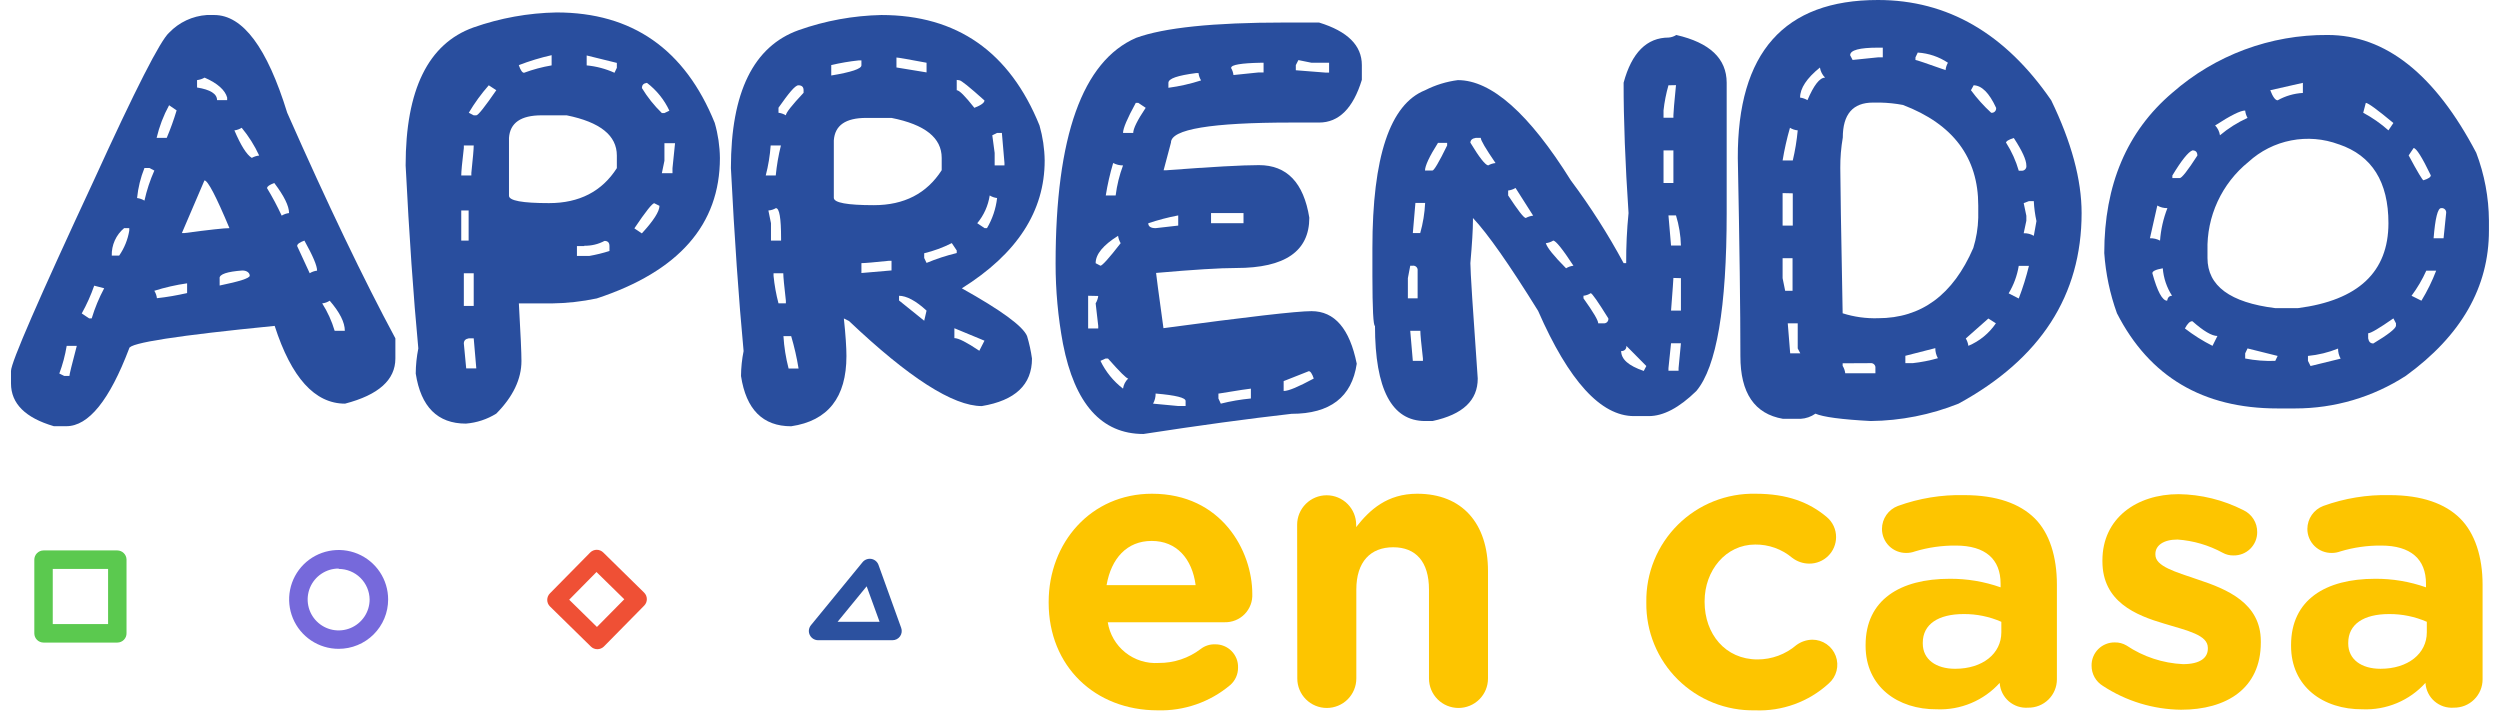 <?xml version="1.0" encoding="UTF-8" standalone="no"?>
<svg
   width="146"
   height="42"
   viewBox="0 0 146 42"
   fill="none"
   version="1.1"
   id="svg36"
   sodipodi:docname="demo.svg"
   inkscape:version="1.1 (c68e22c387, 2021-05-23)"
   xmlns:inkscape="http://www.inkscape.org/namespaces/inkscape"
   xmlns:sodipodi="http://sodipodi.sourceforge.net/DTD/sodipodi-0.dtd"
   xmlns="http://www.w3.org/2000/svg"
   xmlns:svg="http://www.w3.org/2000/svg"
   xmlns:rdf="http://www.w3.org/1999/02/22-rdf-syntax-ns#"
   xmlns:cc="http://creativecommons.org/ns#"
   xmlns:dc="http://purl.org/dc/elements/1.1/">
  <title
     id="title859">aprendo en casa</title>
  <defs
     id="defs40" />
  <sodipodi:namedview
     id="namedview38"
     pagecolor="#ffffff"
     bordercolor="#666666"
     borderopacity="1.0"
     inkscape:pageshadow="2"
     inkscape:pageopacity="0.0"
     inkscape:pagecheckerboard="0"
     showgrid="false"
     inkscape:zoom="7.7671233"
     inkscape:cx="80.016755"
     inkscape:cy="21.050265"
     inkscape:window-width="1920"
     inkscape:window-height="1009"
     inkscape:window-x="-8"
     inkscape:window-y="-8"
     inkscape:window-maximized="1"
     inkscape:current-layer="svg36" />
  <path
     d="M12.081 0.877H12.512C14.181 0.877 15.601 2.78 16.773 6.585C19.134 11.929 21.24 16.321 23.09 19.759V20.937C23.09 22.184 22.11 23.063 20.151 23.573C18.387 23.573 17.017 22.06 16.041 19.032C10.377 19.591 7.544 20.029 7.544 20.348C6.395 23.376 5.172 24.89 3.873 24.89H3.145C1.479 24.402 0.645 23.571 0.642 22.395V21.664C0.642 21.174 2.255 17.465 5.48 10.537C7.902 5.227 9.368 2.35 9.88 1.905C10.459 1.3 11.244 0.933 12.081 0.877ZM3.895 20.197C3.804 20.749 3.66 21.291 3.464 21.814L3.753 21.956H4.054C4.054 21.862 4.201 21.277 4.485 20.197H3.895ZM5.502 16.683C5.307 17.244 5.063 17.786 4.774 18.305L5.205 18.593H5.356C5.54 17.984 5.784 17.395 6.084 16.834L5.502 16.683ZM6.527 14.929H6.958C7.261 14.492 7.462 13.994 7.549 13.471V13.324H7.247C7.013 13.52 6.827 13.766 6.703 14.044C6.578 14.322 6.518 14.624 6.527 14.929ZM8.436 9.81C8.21 10.372 8.065 10.963 8.005 11.565C8.158 11.585 8.305 11.636 8.436 11.716C8.569 11.113 8.762 10.525 9.014 9.961L8.725 9.81H8.436ZM9.014 16.985C9.095 17.115 9.147 17.262 9.164 17.415C9.757 17.35 10.346 17.249 10.927 17.113V16.546C10.274 16.639 9.629 16.786 9.001 16.985H9.014ZM9.875 6.146C9.548 6.746 9.303 7.387 9.147 8.051H9.737C9.958 7.527 10.151 6.992 10.315 6.447L9.875 6.146ZM11.939 10.537L10.621 13.613H10.758C12.226 13.418 13.107 13.322 13.4 13.324C12.621 11.466 12.136 10.537 11.943 10.537H11.939ZM11.508 4.679V5.11C12.284 5.234 12.676 5.479 12.676 5.849H13.266V5.699C13.15 5.269 12.71 4.864 11.948 4.533C11.811 4.611 11.66 4.661 11.504 4.679H11.508ZM12.827 16.245V16.675C13.998 16.434 14.585 16.245 14.585 16.099C14.585 15.952 14.438 15.797 14.154 15.797C13.266 15.863 12.822 16.012 12.822 16.245H12.827ZM13.688 7.613C14.068 8.499 14.403 9.036 14.705 9.221C14.838 9.146 14.984 9.099 15.136 9.084C14.867 8.502 14.524 7.957 14.115 7.462C13.989 7.541 13.848 7.592 13.701 7.613H13.688ZM15.588 10.976C15.906 11.498 16.193 12.039 16.45 12.593C16.581 12.513 16.728 12.461 16.881 12.443C16.881 12.033 16.594 11.448 16.019 10.688C15.748 10.787 15.601 10.886 15.601 10.976H15.588ZM17.346 14.352L18.087 15.957C18.218 15.875 18.365 15.823 18.518 15.806C18.518 15.514 18.273 14.946 17.777 14.051C17.506 14.15 17.359 14.249 17.359 14.352H17.346ZM18.816 17.716C19.131 18.214 19.377 18.754 19.544 19.32H20.138C20.138 18.825 19.841 18.24 19.255 17.561C19.127 17.645 18.981 17.698 18.828 17.716H18.816Z"
     fill="#294E9E"
     id="path2" />
  <path
     d="M32.504 0.727C36.922 0.727 40.001 2.878 41.741 7.178C41.933 7.844 42.035 8.533 42.043 9.226C42.043 13.114 39.646 15.848 34.852 17.428C33.985 17.611 33.102 17.709 32.215 17.72H30.302C30.405 19.518 30.453 20.636 30.453 21.079C30.453 22.133 29.966 23.161 28.984 24.154C28.447 24.488 27.839 24.688 27.209 24.739C25.557 24.739 24.58 23.764 24.279 21.815C24.282 21.322 24.333 20.831 24.43 20.348C24.142 17.303 23.895 13.74 23.689 9.66C23.689 5.236 25.008 2.551 27.648 1.604C29.209 1.054 30.849 0.757 32.504 0.727ZM27.088 8.495V8.645C26.985 9.505 26.937 10.039 26.937 10.249H27.527V10.099C27.618 9.239 27.665 8.701 27.665 8.495H27.088ZM26.937 12.292V14.051H27.368V12.292H26.937ZM27.088 15.957V17.866H27.665V15.957H27.088ZM27.088 20.06L27.226 21.514H27.816L27.665 19.759H27.377C27.183 19.793 27.088 19.892 27.088 20.06ZM28.544 4.981C28.106 5.478 27.715 6.015 27.377 6.585L27.665 6.735H27.816C27.924 6.735 28.316 6.237 28.984 5.269L28.544 4.981ZM29.725 11.432C29.725 11.719 30.505 11.862 32.064 11.862C33.831 11.862 35.151 11.181 36.024 9.819V9.084C36.024 7.91 35.046 7.131 33.094 6.735H31.625C30.419 6.735 29.785 7.174 29.725 8.052V11.432ZM30.302 3.819C30.405 4.112 30.505 4.25 30.604 4.25C31.126 4.056 31.666 3.912 32.215 3.819V3.222C31.564 3.368 30.925 3.562 30.302 3.802V3.819ZM34.124 14.37H33.693V14.946H34.421C34.818 14.876 35.209 14.78 35.593 14.658V14.37C35.593 14.168 35.494 14.069 35.304 14.069C34.942 14.262 34.535 14.36 34.124 14.352V14.37ZM34.262 3.239V3.819C34.823 3.871 35.372 4.017 35.886 4.25L36.024 3.961V3.673L34.262 3.239ZM37.054 13.342L37.484 13.63C38.168 12.887 38.511 12.351 38.514 12.021L38.213 11.871C38.105 11.854 37.713 12.344 37.054 13.325V13.342ZM37.484 5.136C37.809 5.672 38.202 6.165 38.652 6.602H38.803L39.092 6.465C38.794 5.825 38.344 5.267 37.782 4.839C37.588 4.865 37.493 4.959 37.493 5.118L37.484 5.136ZM38.803 8.361V9.389L38.652 10.116H39.273V9.828L39.423 8.361H38.803Z"
     fill="#294E9E"
     id="path4" />
  <path
     d="M51.47 0.877C55.888 0.877 58.967 3.028 60.708 7.329C60.898 7.995 61 8.683 61.009 9.376C61.009 12.335 59.396 14.822 56.171 16.838C58.469 18.12 59.738 19.049 59.98 19.625C60.11 20.056 60.206 20.496 60.268 20.941C60.268 22.464 59.292 23.389 57.338 23.715C55.661 23.715 53.076 22.06 49.583 18.748L49.281 18.597C49.385 19.565 49.432 20.318 49.432 20.791C49.432 23.208 48.356 24.576 46.205 24.894C44.55 24.894 43.574 23.916 43.275 21.961C43.279 21.471 43.329 20.983 43.426 20.503C43.139 17.449 42.892 13.886 42.685 9.815C42.685 5.388 44.005 2.702 46.645 1.759C48.196 1.21 49.825 0.912 51.47 0.877ZM45.007 8.494C44.966 9.087 44.869 9.674 44.719 10.249H45.304C45.361 9.658 45.461 9.071 45.606 8.494H45.007ZM44.874 12.292L45.025 13.036V14.051H45.615V13.914C45.615 12.739 45.516 12.155 45.313 12.155C45.179 12.234 45.029 12.281 44.874 12.292ZM45.175 15.957V16.107C45.228 16.65 45.325 17.188 45.464 17.716H45.895V17.561C45.796 16.701 45.744 16.167 45.744 15.957H45.175ZM45.464 6.297V6.585C45.617 6.603 45.764 6.655 45.895 6.735C45.895 6.592 46.239 6.153 46.929 5.419V5.269C46.929 5.075 46.825 4.981 46.627 4.981C46.429 4.981 46.054 5.454 45.46 6.297H45.464ZM45.753 19.63C45.792 20.269 45.893 20.902 46.054 21.522H46.636C46.533 20.883 46.389 20.251 46.205 19.63H45.753ZM48.545 3.811V4.409C49.717 4.215 50.307 4.017 50.307 3.819V3.527H50.152C49.609 3.584 49.071 3.676 48.54 3.802L48.545 3.811ZM48.695 11.552C48.695 11.839 49.475 11.982 51.035 11.982C52.801 11.982 54.121 11.302 54.995 9.94V9.221C54.995 8.047 54.017 7.273 52.065 6.886H50.591C49.385 6.886 48.756 7.316 48.695 8.202V11.552ZM50.307 15.354V15.944L52.065 15.793V15.23H51.914C51.048 15.32 50.509 15.367 50.303 15.367L50.307 15.354ZM52.353 3.346V3.94L54.111 4.228V3.664C53.034 3.462 52.448 3.359 52.349 3.359L52.353 3.346ZM52.504 17.26V17.548L53.973 18.731L54.111 18.141C53.491 17.565 52.935 17.273 52.5 17.273L52.504 17.26ZM53.973 14.778V15.066L54.111 15.354C54.682 15.116 55.272 14.923 55.873 14.778V14.628L55.585 14.197C55.071 14.457 54.529 14.656 53.969 14.791L53.973 14.778ZM55.736 19.169V19.746C55.977 19.746 56.464 19.995 57.192 20.485L57.493 19.896L55.736 19.169ZM55.873 4.667V5.269C56.024 5.269 56.365 5.613 56.903 6.297C57.295 6.146 57.493 6 57.493 5.867C56.614 5.078 56.125 4.685 56.024 4.688L55.873 4.667ZM57.799 11.415C57.709 12.011 57.457 12.572 57.071 13.036L57.502 13.324H57.64C57.958 12.786 58.159 12.186 58.23 11.565C58.077 11.547 57.93 11.496 57.799 11.415ZM57.95 7.901L58.088 8.933V9.66H58.661V9.522L58.51 7.763H58.23L57.95 7.901Z"
     fill="#294E9E"
     id="path6" />
  <path
     d="M74.986 1.316H77.033C78.7 1.828 79.532 2.654 79.532 3.802V4.662C79.023 6.327 78.188 7.157 77.033 7.157H75.426C70.729 7.157 68.383 7.547 68.385 8.326L67.955 9.944H68.106C70.768 9.743 72.573 9.643 73.521 9.643C75.153 9.643 76.134 10.666 76.464 12.713C76.464 14.672 75.044 15.651 72.203 15.651C71.255 15.651 69.692 15.747 67.515 15.939C67.515 15.999 67.659 17.075 67.946 19.165C72.858 18.503 75.74 18.171 76.593 18.171C77.941 18.171 78.821 19.195 79.234 21.242C78.947 23.192 77.678 24.167 75.426 24.167C72.901 24.453 70.019 24.846 66.778 25.345C64.331 25.345 62.764 23.589 62.078 20.077C61.789 18.529 61.645 16.958 61.647 15.384C61.647 7.967 63.214 3.575 66.348 2.211C67.985 1.614 70.864 1.316 74.986 1.316ZM63.547 17.272V19.182H64.137V19.032L63.986 17.715C64.066 17.584 64.118 17.438 64.137 17.285L63.547 17.272ZM63.978 15.367L64.266 15.518C64.366 15.518 64.762 15.088 65.447 14.201C65.368 14.07 65.316 13.924 65.296 13.771C64.423 14.316 63.986 14.848 63.986 15.367H63.978ZM64.266 21.074C64.573 21.711 65.024 22.266 65.585 22.696C65.617 22.471 65.723 22.264 65.887 22.107C65.787 22.107 65.395 21.715 64.706 20.937H64.568L64.266 21.074ZM65.008 9.522C64.823 10.143 64.679 10.775 64.577 11.415H65.154C65.229 10.815 65.374 10.226 65.585 9.66C65.387 9.661 65.192 9.614 65.016 9.522H65.008ZM66.33 6.008C65.835 6.911 65.585 7.496 65.585 7.763H66.18C66.18 7.514 66.421 7.023 66.908 6.296L66.477 6.008H66.33ZM67.058 13.036C67.058 13.225 67.205 13.324 67.489 13.324L68.808 13.174V12.58C68.218 12.692 67.636 12.845 67.067 13.036H67.058ZM67.489 22.984C67.491 23.19 67.439 23.393 67.339 23.573L68.808 23.711H69.239V23.423C69.256 23.231 68.678 23.084 67.507 22.984H67.489ZM68.235 4.838V5.127C68.883 5.04 69.521 4.896 70.143 4.696C70.062 4.566 70.01 4.419 69.993 4.266H69.863C68.773 4.408 68.235 4.585 68.235 4.838ZM70.725 12.442V13.036H72.621V12.442H70.725ZM71.156 22.984V23.272L71.294 23.573C71.871 23.428 72.459 23.328 73.052 23.272V22.696C72.983 22.696 72.349 22.791 71.177 22.984H71.156ZM71.884 3.952C71.965 4.083 72.016 4.23 72.035 4.382L73.491 4.232H73.793V3.664H73.642C72.492 3.686 71.906 3.785 71.906 3.952H71.884ZM74.965 22.257V22.834C75.258 22.834 75.826 22.588 76.723 22.107C76.624 21.81 76.524 21.677 76.434 21.677L74.965 22.257ZM75.826 3.509L75.676 3.802V4.103L77.433 4.241H77.619V3.664H76.589L75.826 3.509Z"
     fill="#294E9E"
     id="path8" />
  <path
     d="M97.895 2.043C99.854 2.493 100.835 3.422 100.838 4.83V12.443C100.838 17.965 100.247 21.429 99.067 22.834C98.067 23.811 97.141 24.3 96.288 24.3H95.426C93.487 24.3 91.62 22.252 89.825 18.154C88.145 15.445 86.876 13.637 86.02 12.731V12.881C86.02 13.392 85.97 14.22 85.87 15.367C85.87 15.835 86.013 18.081 86.3 22.107C86.3 23.376 85.439 24.206 83.659 24.588H83.228C81.278 24.588 80.302 22.736 80.299 19.032C80.201 19.032 80.151 18.057 80.148 16.107V14.49C80.148 9.16 81.175 6.086 83.228 5.269C83.826 4.964 84.472 4.765 85.137 4.679C87.099 4.679 89.299 6.632 91.738 10.537C92.883 12.069 93.913 13.684 94.819 15.367H94.969C94.964 14.391 95.01 13.414 95.107 12.443C94.912 9.535 94.816 6.998 94.819 4.83C95.293 3.071 96.176 2.193 97.455 2.193C97.612 2.179 97.763 2.128 97.895 2.043ZM82.358 15.518L82.22 16.245V17.423H82.789V15.806C82.795 15.767 82.791 15.727 82.779 15.689C82.766 15.652 82.745 15.617 82.717 15.589C82.689 15.561 82.655 15.54 82.617 15.528C82.58 15.515 82.54 15.512 82.5 15.518H82.358ZM82.358 19.32L82.509 21.075H83.099V20.937C83 20.077 82.948 19.531 82.948 19.32H82.358ZM82.66 11.853L82.509 13.613H82.94C83.103 13.039 83.2 12.449 83.228 11.853H82.66ZM83.978 8.344C83.474 9.14 83.22 9.686 83.22 9.961H83.651C83.746 9.961 84.038 9.471 84.513 8.494V8.344H83.978ZM85.878 8.344C86.395 9.204 86.74 9.634 86.908 9.66C87.041 9.585 87.187 9.538 87.339 9.522C86.753 8.662 86.477 8.198 86.477 8.051H86.189C85.969 8.086 85.87 8.185 85.87 8.344H85.878ZM88.076 11.127V11.415C88.644 12.275 88.989 12.731 89.105 12.731C89.239 12.658 89.385 12.611 89.536 12.593L88.507 10.976C88.373 11.059 88.223 11.11 88.067 11.127H88.076ZM90.277 14.202C90.349 14.46 90.743 14.949 91.458 15.668C91.588 15.587 91.736 15.535 91.889 15.518C91.251 14.543 90.858 14.054 90.708 14.051C90.575 14.134 90.425 14.185 90.269 14.202H90.277ZM92.475 17.273V17.423C93.049 18.226 93.336 18.712 93.336 18.881H93.638C93.677 18.887 93.717 18.884 93.755 18.871C93.793 18.859 93.827 18.838 93.855 18.81C93.883 18.782 93.904 18.747 93.917 18.71C93.929 18.672 93.933 18.632 93.927 18.593C93.315 17.612 92.975 17.122 92.897 17.122C92.767 17.206 92.62 17.257 92.466 17.273H92.475ZM94.978 20.197C94.984 20.238 94.98 20.28 94.967 20.319C94.954 20.358 94.932 20.394 94.902 20.423C94.873 20.452 94.838 20.474 94.798 20.487C94.759 20.5 94.717 20.504 94.676 20.498C94.676 20.984 95.107 21.358 95.995 21.664L96.146 21.376L94.978 20.197ZM97.438 4.981C97.301 5.46 97.204 5.951 97.15 6.447V6.877H97.727V6.727C97.727 6.568 97.778 5.983 97.878 4.972L97.438 4.981ZM97.15 8.783V10.688H97.727V8.783H97.15ZM97.438 12.58L97.589 14.339H98.166C98.151 13.743 98.054 13.151 97.878 12.58H97.438ZM97.589 20.047L97.438 21.5V21.651H98.028V21.5L98.166 20.047H97.589ZM97.727 16.232C97.727 16.292 97.684 16.928 97.589 18.141H98.166V16.245L97.727 16.232Z"
     fill="#294E9E"
     id="path10" />
  <path
     d="M109.675 2.0023e-06C113.736 2.0023e-06 117.108 1.953 119.791 5.858C120.974 8.301 121.566 10.496 121.566 12.443C121.566 17.245 119.171 20.956 114.379 23.573C112.746 24.225 111.007 24.569 109.248 24.588C107.542 24.497 106.466 24.353 106.021 24.158C105.767 24.337 105.469 24.441 105.159 24.459H104.125C102.465 24.173 101.636 22.951 101.639 20.795C101.639 18.154 101.589 14.299 101.488 9.23C101.465 3.074 104.194 -0.003 109.675 2.0023e-06ZM104.534 7.462C104.354 8.09 104.21 8.727 104.104 9.372H104.698C104.836 8.793 104.932 8.205 104.987 7.613C104.826 7.599 104.671 7.548 104.534 7.462ZM104.104 11.277V13.174H104.698V11.29L104.104 11.277ZM104.104 15.079V16.245L104.254 16.984H104.685V15.079H104.104ZM104.405 18.881L104.547 20.636H105.138L104.987 20.348V18.881H104.405ZM105.125 5.699C105.277 5.719 105.424 5.77 105.556 5.849C105.922 4.989 106.266 4.533 106.585 4.533C106.424 4.374 106.318 4.168 106.284 3.944C105.511 4.569 105.125 5.154 105.125 5.699ZM107.473 9.802C107.473 10.582 107.519 13.413 107.611 18.296C108.277 18.508 108.975 18.605 109.675 18.584C112.205 18.584 114.061 17.217 115.241 14.481C115.417 13.911 115.514 13.319 115.53 12.722V12.004C115.533 9.205 114.066 7.247 111.131 6.129C110.696 6.047 110.255 6.001 109.812 5.991H109.382C108.207 5.991 107.619 6.672 107.619 8.034C107.518 8.621 107.469 9.215 107.473 9.81V9.802ZM107.611 21.216V21.367C107.692 21.497 107.744 21.644 107.762 21.797H109.524V21.496C109.529 21.457 109.525 21.417 109.512 21.379C109.499 21.341 109.477 21.308 109.449 21.28C109.42 21.252 109.386 21.231 109.348 21.218C109.31 21.206 109.27 21.202 109.231 21.208L107.611 21.216ZM108.042 3.213L108.192 3.501L109.666 3.35H109.955V2.783H109.666C108.593 2.783 108.05 2.929 108.05 3.221L108.042 3.213ZM111.273 20.778V21.208H111.704C112.201 21.153 112.692 21.057 113.173 20.92C113.072 20.74 113.02 20.537 113.022 20.331L111.273 20.778ZM112.001 3.062L111.863 3.35V3.501C111.915 3.501 112.501 3.699 113.621 4.095C113.636 3.943 113.683 3.796 113.759 3.664C113.238 3.317 112.635 3.112 112.01 3.071L112.001 3.062ZM116.12 18.602L114.802 19.767C114.881 19.898 114.933 20.045 114.952 20.197C115.605 19.924 116.163 19.466 116.56 18.881L116.12 18.602ZM115.258 4.989L115.103 5.269C115.454 5.744 115.849 6.185 116.284 6.585C116.323 6.591 116.363 6.587 116.401 6.575C116.439 6.562 116.473 6.541 116.501 6.513C116.529 6.485 116.55 6.451 116.562 6.413C116.575 6.376 116.578 6.336 116.573 6.297C116.168 5.419 115.724 4.98 115.241 4.98L115.258 4.989ZM117.167 8.352C117.485 8.854 117.73 9.399 117.895 9.97H118.046C118.087 9.975 118.128 9.97 118.166 9.957C118.205 9.944 118.239 9.921 118.268 9.892C118.296 9.863 118.318 9.828 118.33 9.789C118.342 9.75 118.345 9.709 118.339 9.669C118.339 9.333 118.093 8.808 117.607 8.06C117.296 8.155 117.15 8.249 117.15 8.344L117.167 8.352ZM117.895 15.526C117.802 16.094 117.602 16.638 117.305 17.131L117.895 17.432C118.133 16.81 118.332 16.173 118.49 15.526H117.895ZM118.184 11.862L118.339 12.602V12.89L118.184 13.621C118.391 13.614 118.596 13.666 118.774 13.772L118.929 12.911C118.845 12.528 118.793 12.138 118.774 11.746H118.49L118.184 11.862Z"
     fill="#294E9E"
     id="path12" />
  <path
     d="M135.935 2.043C139.313 2.043 142.206 4.337 144.613 8.924C145.092 10.186 145.343 11.523 145.354 12.873V13.462C145.354 16.771 143.737 19.599 140.502 21.948C138.578 23.193 136.333 23.855 134.039 23.853H133.005C128.651 23.853 125.526 22.001 123.63 18.296C123.222 17.165 122.973 15.982 122.889 14.782C122.889 10.791 124.214 7.669 126.866 5.415C129.372 3.218 132.6 2.017 135.935 2.043ZM125.987 12.004L125.556 13.914C125.761 13.908 125.965 13.955 126.146 14.051C126.194 13.401 126.339 12.761 126.577 12.154C126.37 12.159 126.166 12.107 125.987 12.004ZM125.698 15.956C125.991 17.027 126.284 17.561 126.56 17.561C126.594 17.371 126.689 17.273 126.848 17.273C126.538 16.791 126.351 16.239 126.306 15.668C125.875 15.746 125.698 15.84 125.698 15.956ZM126.866 10.249V10.4H127.297C127.413 10.4 127.758 9.97 128.326 9.084C128.326 8.881 128.231 8.782 128.038 8.782C127.796 8.873 127.4 9.363 126.866 10.249ZM127.598 19.182C128.102 19.571 128.641 19.911 129.21 20.197L129.498 19.621C129.171 19.621 128.684 19.334 128.038 18.761C127.9 18.749 127.753 18.89 127.598 19.182ZM136.586 8.43C135.697 8.098 134.733 8.019 133.802 8.201C132.87 8.382 132.007 8.817 131.308 9.458C130.538 10.081 129.922 10.872 129.507 11.771C129.092 12.669 128.89 13.651 128.917 14.64V15.07C128.917 16.693 130.236 17.668 132.876 17.995H134.199C137.72 17.539 139.483 15.886 139.485 13.036C139.485 10.619 138.522 9.084 136.594 8.43H136.586ZM129.36 7.324C129.514 7.481 129.614 7.683 129.645 7.901C130.133 7.491 130.675 7.149 131.256 6.886C131.181 6.753 131.134 6.607 131.118 6.456C130.86 6.447 130.269 6.74 129.369 7.324H129.36ZM131.256 20.348L131.118 20.636V20.937C131.697 21.05 132.287 21.096 132.876 21.075L133.014 20.786L131.256 20.348ZM132.583 5.269C132.734 5.66 132.88 5.858 133.014 5.858C133.466 5.604 133.97 5.457 134.488 5.428V4.838L132.583 5.269ZM134.785 20.786V21.075L134.936 21.376L136.693 20.945C136.592 20.766 136.54 20.562 136.543 20.356C135.981 20.584 135.388 20.728 134.785 20.786ZM138.163 6.008L138.012 6.585C138.542 6.869 139.036 7.214 139.485 7.613L139.774 7.183C138.826 6.395 138.292 6.008 138.163 6.008ZM138.301 19.47V19.759C138.335 19.961 138.434 20.059 138.602 20.059C139.464 19.543 139.895 19.199 139.925 19.032V18.881L139.774 18.593C138.944 19.172 138.453 19.462 138.301 19.462V19.47ZM140.955 8.645L140.666 9.075C141.183 10.043 141.48 10.529 141.528 10.529C141.821 10.438 141.959 10.339 141.959 10.241C141.45 9.185 141.116 8.653 140.955 8.645ZM141.696 15.806C141.463 16.325 141.174 16.816 140.834 17.273L141.411 17.561C141.751 17.003 142.04 16.416 142.273 15.806H141.696ZM142.127 13.914H142.704L142.855 12.443C142.861 12.403 142.857 12.363 142.845 12.326C142.832 12.288 142.811 12.254 142.783 12.226C142.755 12.198 142.721 12.177 142.683 12.165C142.645 12.152 142.605 12.149 142.566 12.154C142.364 12.15 142.217 12.739 142.122 13.914H142.127Z"
     fill="#294E9E"
     id="path14" />
  <path
     d="M67.601 41.483C63.944 41.483 61.242 38.902 61.242 35.203V35.156C61.242 31.689 63.715 28.834 67.274 28.834C71.337 28.834 73.134 32.167 73.134 34.683C73.145 34.9 73.111 35.116 73.035 35.319C72.958 35.523 72.84 35.708 72.689 35.863C72.537 36.019 72.354 36.141 72.153 36.223C71.951 36.305 71.735 36.344 71.518 36.339H64.693C64.802 37.034 65.167 37.664 65.717 38.104C66.267 38.544 66.963 38.763 67.666 38.717C68.553 38.724 69.417 38.437 70.122 37.9C70.362 37.714 70.659 37.618 70.962 37.629C71.141 37.626 71.318 37.659 71.484 37.727C71.649 37.794 71.799 37.895 71.924 38.022C72.049 38.149 72.147 38.3 72.213 38.466C72.278 38.632 72.308 38.81 72.302 38.988C72.304 39.181 72.264 39.371 72.185 39.547C72.106 39.723 71.99 39.88 71.845 40.007C70.661 41.004 69.15 41.529 67.601 41.483ZM69.825 34.171C69.622 32.627 68.713 31.59 67.261 31.59C65.809 31.59 64.896 32.61 64.624 34.171H69.825Z"
     fill="#FDC500"
     id="path16" />
  <path
     d="M75.753 30.644C75.753 30.188 75.935 29.75 76.258 29.428C76.581 29.105 77.019 28.924 77.477 28.924C77.934 28.924 78.372 29.105 78.695 29.428C79.018 29.75 79.2 30.188 79.2 30.644V30.782C79.997 29.762 81.018 28.834 82.767 28.834C85.379 28.834 86.899 30.554 86.899 33.345V39.625C86.899 40.081 86.718 40.518 86.395 40.841C86.071 41.164 85.633 41.345 85.176 41.345C84.719 41.345 84.281 41.164 83.957 40.841C83.634 40.518 83.453 40.081 83.453 39.625V34.433C83.453 32.799 82.681 31.96 81.363 31.96C80.044 31.96 79.209 32.799 79.209 34.433V39.625C79.209 40.081 79.027 40.518 78.704 40.841C78.381 41.164 77.942 41.345 77.485 41.345C77.028 41.345 76.59 41.164 76.266 40.841C75.943 40.518 75.762 40.081 75.762 39.625L75.753 30.644Z"
     fill="#FDC500"
     id="path18" />
  <path
     d="M96.145 35.203V35.156C96.134 34.318 96.291 33.487 96.608 32.712C96.925 31.936 97.396 31.232 97.991 30.642C98.587 30.052 99.295 29.588 100.074 29.277C100.854 28.966 101.688 28.816 102.526 28.834C104.366 28.834 105.659 29.332 106.68 30.193C106.853 30.337 106.991 30.517 107.086 30.721C107.18 30.924 107.229 31.146 107.227 31.371C107.226 31.575 107.185 31.777 107.105 31.965C107.026 32.154 106.91 32.325 106.764 32.468C106.618 32.611 106.446 32.725 106.256 32.801C106.066 32.878 105.863 32.917 105.659 32.915C105.297 32.914 104.945 32.793 104.659 32.571C104.056 32.066 103.292 31.793 102.505 31.801C100.782 31.801 99.549 33.319 99.549 35.113V35.156C99.549 37.018 100.756 38.511 102.639 38.511C103.472 38.512 104.277 38.214 104.909 37.672C105.179 37.474 105.504 37.364 105.84 37.358C106.137 37.358 106.428 37.449 106.672 37.618C106.917 37.788 107.103 38.028 107.207 38.306C107.311 38.585 107.328 38.888 107.254 39.176C107.181 39.464 107.021 39.722 106.796 39.917C105.625 40.988 104.075 41.551 102.488 41.483C101.655 41.499 100.827 41.349 100.053 41.04C99.279 40.731 98.576 40.27 97.984 39.684C97.392 39.098 96.925 38.4 96.609 37.63C96.293 36.86 96.135 36.035 96.145 35.203Z"
     fill="#FDC500"
     id="path20" />
  <path
     d="M108.951 37.719V37.672C108.951 35.023 110.976 33.801 113.858 33.801C114.872 33.794 115.879 33.962 116.835 34.3V34.085C116.835 32.657 115.948 31.861 114.224 31.861C113.416 31.854 112.611 31.968 111.837 32.201C111.678 32.261 111.508 32.291 111.338 32.292C111.151 32.295 110.965 32.261 110.791 32.192C110.617 32.123 110.459 32.02 110.326 31.889C110.193 31.758 110.087 31.601 110.015 31.429C109.943 31.257 109.907 31.072 109.907 30.885C109.908 30.594 109.998 30.311 110.164 30.072C110.33 29.833 110.565 29.65 110.838 29.548C112.08 29.097 113.395 28.883 114.715 28.915C116.603 28.915 117.964 29.414 118.83 30.274C119.696 31.135 120.123 32.52 120.123 34.145V39.676C120.123 39.895 120.079 40.112 119.994 40.314C119.91 40.516 119.785 40.7 119.629 40.853C119.473 41.007 119.287 41.128 119.083 41.21C118.88 41.291 118.662 41.331 118.442 41.328C118.239 41.343 118.036 41.318 117.842 41.255C117.649 41.191 117.47 41.09 117.316 40.958C117.162 40.825 117.036 40.663 116.944 40.482C116.853 40.3 116.798 40.102 116.784 39.9V39.879C116.322 40.391 115.753 40.794 115.117 41.061C114.481 41.328 113.793 41.452 113.104 41.422C110.838 41.44 108.951 40.106 108.951 37.719ZM116.878 36.928V36.313C116.185 36.009 115.434 35.855 114.677 35.861C113.199 35.861 112.29 36.451 112.29 37.539V37.582C112.29 38.511 113.065 39.057 114.177 39.057C115.788 39.057 116.878 38.171 116.878 36.928Z"
     fill="#FDC500"
     id="path22" />
  <path
     d="M122.807 40.055C122.605 39.932 122.438 39.758 122.322 39.552C122.207 39.346 122.147 39.113 122.148 38.876C122.144 38.697 122.177 38.519 122.244 38.352C122.311 38.186 122.412 38.034 122.539 37.907C122.666 37.781 122.817 37.681 122.984 37.614C123.151 37.546 123.33 37.514 123.509 37.517C123.749 37.513 123.984 37.576 124.19 37.698C125.169 38.354 126.309 38.73 127.486 38.786C128.486 38.786 128.938 38.42 128.938 37.878V37.831C128.938 37.083 127.758 36.833 126.418 36.429C124.716 35.93 122.781 35.139 122.781 32.778V32.73C122.781 30.262 124.78 28.859 127.236 28.859C128.548 28.877 129.837 29.195 131.006 29.788C131.252 29.902 131.46 30.084 131.604 30.313C131.749 30.542 131.824 30.808 131.82 31.079C131.821 31.259 131.786 31.438 131.716 31.605C131.646 31.771 131.544 31.922 131.415 32.049C131.287 32.175 131.134 32.275 130.966 32.342C130.798 32.408 130.618 32.441 130.437 32.438C130.214 32.443 129.994 32.388 129.8 32.279C128.988 31.837 128.09 31.574 127.167 31.509C126.327 31.509 125.875 31.87 125.875 32.347V32.395C125.875 33.074 127.034 33.393 128.352 33.844C130.076 34.412 132.032 35.229 132.032 37.448V37.526C132.032 40.222 130.011 41.448 127.374 41.448C125.749 41.43 124.164 40.946 122.807 40.055Z"
     fill="#FDC500"
     id="path24" />
  <path
     d="M133.798 37.719V37.672C133.798 35.023 135.819 33.801 138.701 33.801C139.715 33.793 140.723 33.962 141.678 34.3V34.085C141.678 32.657 140.791 31.861 139.067 31.861C138.259 31.853 137.454 31.968 136.681 32.201C136.521 32.261 136.351 32.291 136.181 32.292C135.994 32.295 135.808 32.261 135.634 32.192C135.461 32.123 135.302 32.02 135.169 31.889C135.036 31.758 134.93 31.601 134.858 31.429C134.786 31.257 134.75 31.072 134.75 30.885C134.752 30.594 134.841 30.311 135.007 30.072C135.174 29.833 135.408 29.65 135.681 29.547C136.923 29.097 138.238 28.883 139.559 28.915C141.441 28.915 142.803 29.414 143.669 30.274C144.535 31.135 144.983 32.52 144.983 34.145V39.676C144.983 39.895 144.94 40.112 144.855 40.314C144.77 40.516 144.646 40.7 144.489 40.853C144.333 41.007 144.148 41.128 143.944 41.21C143.74 41.291 143.522 41.331 143.303 41.328C143.1 41.343 142.896 41.318 142.703 41.255C142.51 41.191 142.332 41.09 142.178 40.957C142.024 40.825 141.898 40.663 141.808 40.481C141.717 40.3 141.662 40.102 141.648 39.9V39.878C141.187 40.391 140.618 40.794 139.982 41.061C139.345 41.328 138.658 41.452 137.969 41.422C135.681 41.44 133.798 40.106 133.798 37.719ZM141.726 36.928V36.313C141.03 36.009 140.279 35.855 139.52 35.861C138.042 35.861 137.137 36.451 137.137 37.539V37.582C137.137 38.511 137.908 39.057 139.02 39.057C140.631 39.057 141.726 38.171 141.726 36.928Z"
     fill="#FDC500"
     id="path26" />
  <path
     d="M34.886 37.913C34.816 37.913 34.746 37.9 34.681 37.873C34.616 37.847 34.557 37.808 34.507 37.758L32.116 35.414C32.066 35.364 32.026 35.305 31.999 35.24C31.972 35.174 31.958 35.104 31.958 35.033C31.958 34.963 31.972 34.893 31.999 34.828C32.026 34.762 32.066 34.703 32.116 34.653L34.468 32.266C34.519 32.216 34.578 32.176 34.643 32.149C34.709 32.122 34.779 32.108 34.85 32.108C34.921 32.108 34.991 32.122 35.056 32.149C35.122 32.176 35.181 32.216 35.231 32.266L37.618 34.61C37.668 34.66 37.708 34.719 37.735 34.784C37.762 34.85 37.776 34.92 37.776 34.99C37.776 35.061 37.762 35.131 37.735 35.197C37.708 35.262 37.668 35.321 37.618 35.371L35.266 37.758C35.164 37.858 35.028 37.913 34.886 37.913ZM33.24 35.023L34.861 36.614L36.459 34.997L34.835 33.406L33.24 35.023Z"
     fill="#EF5035"
     id="path28" />
  <path
     d="M52.134 37.388H47.778C47.676 37.388 47.577 37.359 47.49 37.305C47.404 37.251 47.335 37.174 47.291 37.083C47.246 36.991 47.229 36.888 47.241 36.787C47.254 36.685 47.295 36.59 47.36 36.511L50.376 32.829C50.436 32.756 50.515 32.7 50.604 32.667C50.694 32.634 50.79 32.625 50.884 32.64C50.977 32.656 51.065 32.696 51.139 32.756C51.212 32.817 51.269 32.895 51.302 32.984L52.629 36.666C52.659 36.747 52.669 36.834 52.657 36.921C52.646 37.007 52.614 37.089 52.564 37.16C52.514 37.231 52.448 37.288 52.371 37.328C52.293 37.368 52.208 37.389 52.121 37.388H52.134ZM48.915 36.313H51.367L50.613 34.24L48.915 36.313Z"
     fill="#2C519F"
     id="path30" />
  <path
     d="M19.776 37.892C19.204 37.892 18.645 37.722 18.17 37.405C17.694 37.087 17.324 36.637 17.105 36.109C16.886 35.581 16.829 35.001 16.941 34.441C17.053 33.881 17.329 33.367 17.733 32.963C18.138 32.56 18.654 32.285 19.215 32.175C19.776 32.064 20.357 32.121 20.886 32.34C21.414 32.56 21.865 32.93 22.182 33.405C22.499 33.88 22.668 34.439 22.667 35.01C22.667 35.389 22.593 35.764 22.447 36.114C22.302 36.464 22.089 36.781 21.82 37.049C21.552 37.317 21.233 37.529 20.882 37.673C20.532 37.818 20.156 37.892 19.776 37.892ZM19.776 33.203C19.418 33.203 19.069 33.309 18.771 33.508C18.473 33.706 18.241 33.989 18.104 34.319C17.968 34.649 17.932 35.012 18.002 35.362C18.071 35.713 18.244 36.035 18.497 36.287C18.75 36.54 19.072 36.712 19.423 36.782C19.774 36.851 20.138 36.816 20.469 36.679C20.799 36.542 21.082 36.31 21.281 36.013C21.48 35.716 21.586 35.367 21.586 35.01C21.58 34.535 21.387 34.081 21.048 33.746C20.71 33.412 20.253 33.225 19.776 33.225V33.203Z"
     fill="#7669DB"
     id="path32" />
  <path
     d="M6.851 37.526H2.542C2.399 37.526 2.262 37.469 2.161 37.368C2.06 37.267 2.004 37.13 2.004 36.988V32.687C2.004 32.544 2.06 32.407 2.161 32.305C2.262 32.204 2.399 32.146 2.542 32.145H6.851C6.99 32.146 7.124 32.201 7.224 32.298C7.325 32.395 7.384 32.526 7.389 32.665V36.966C7.392 37.039 7.38 37.111 7.355 37.179C7.329 37.246 7.29 37.308 7.239 37.361C7.189 37.413 7.129 37.454 7.062 37.483C6.995 37.511 6.923 37.526 6.851 37.526ZM3.081 36.446H6.312V33.225H3.081V36.446Z"
     fill="#5BC94F"
     id="path34" />
</svg>
